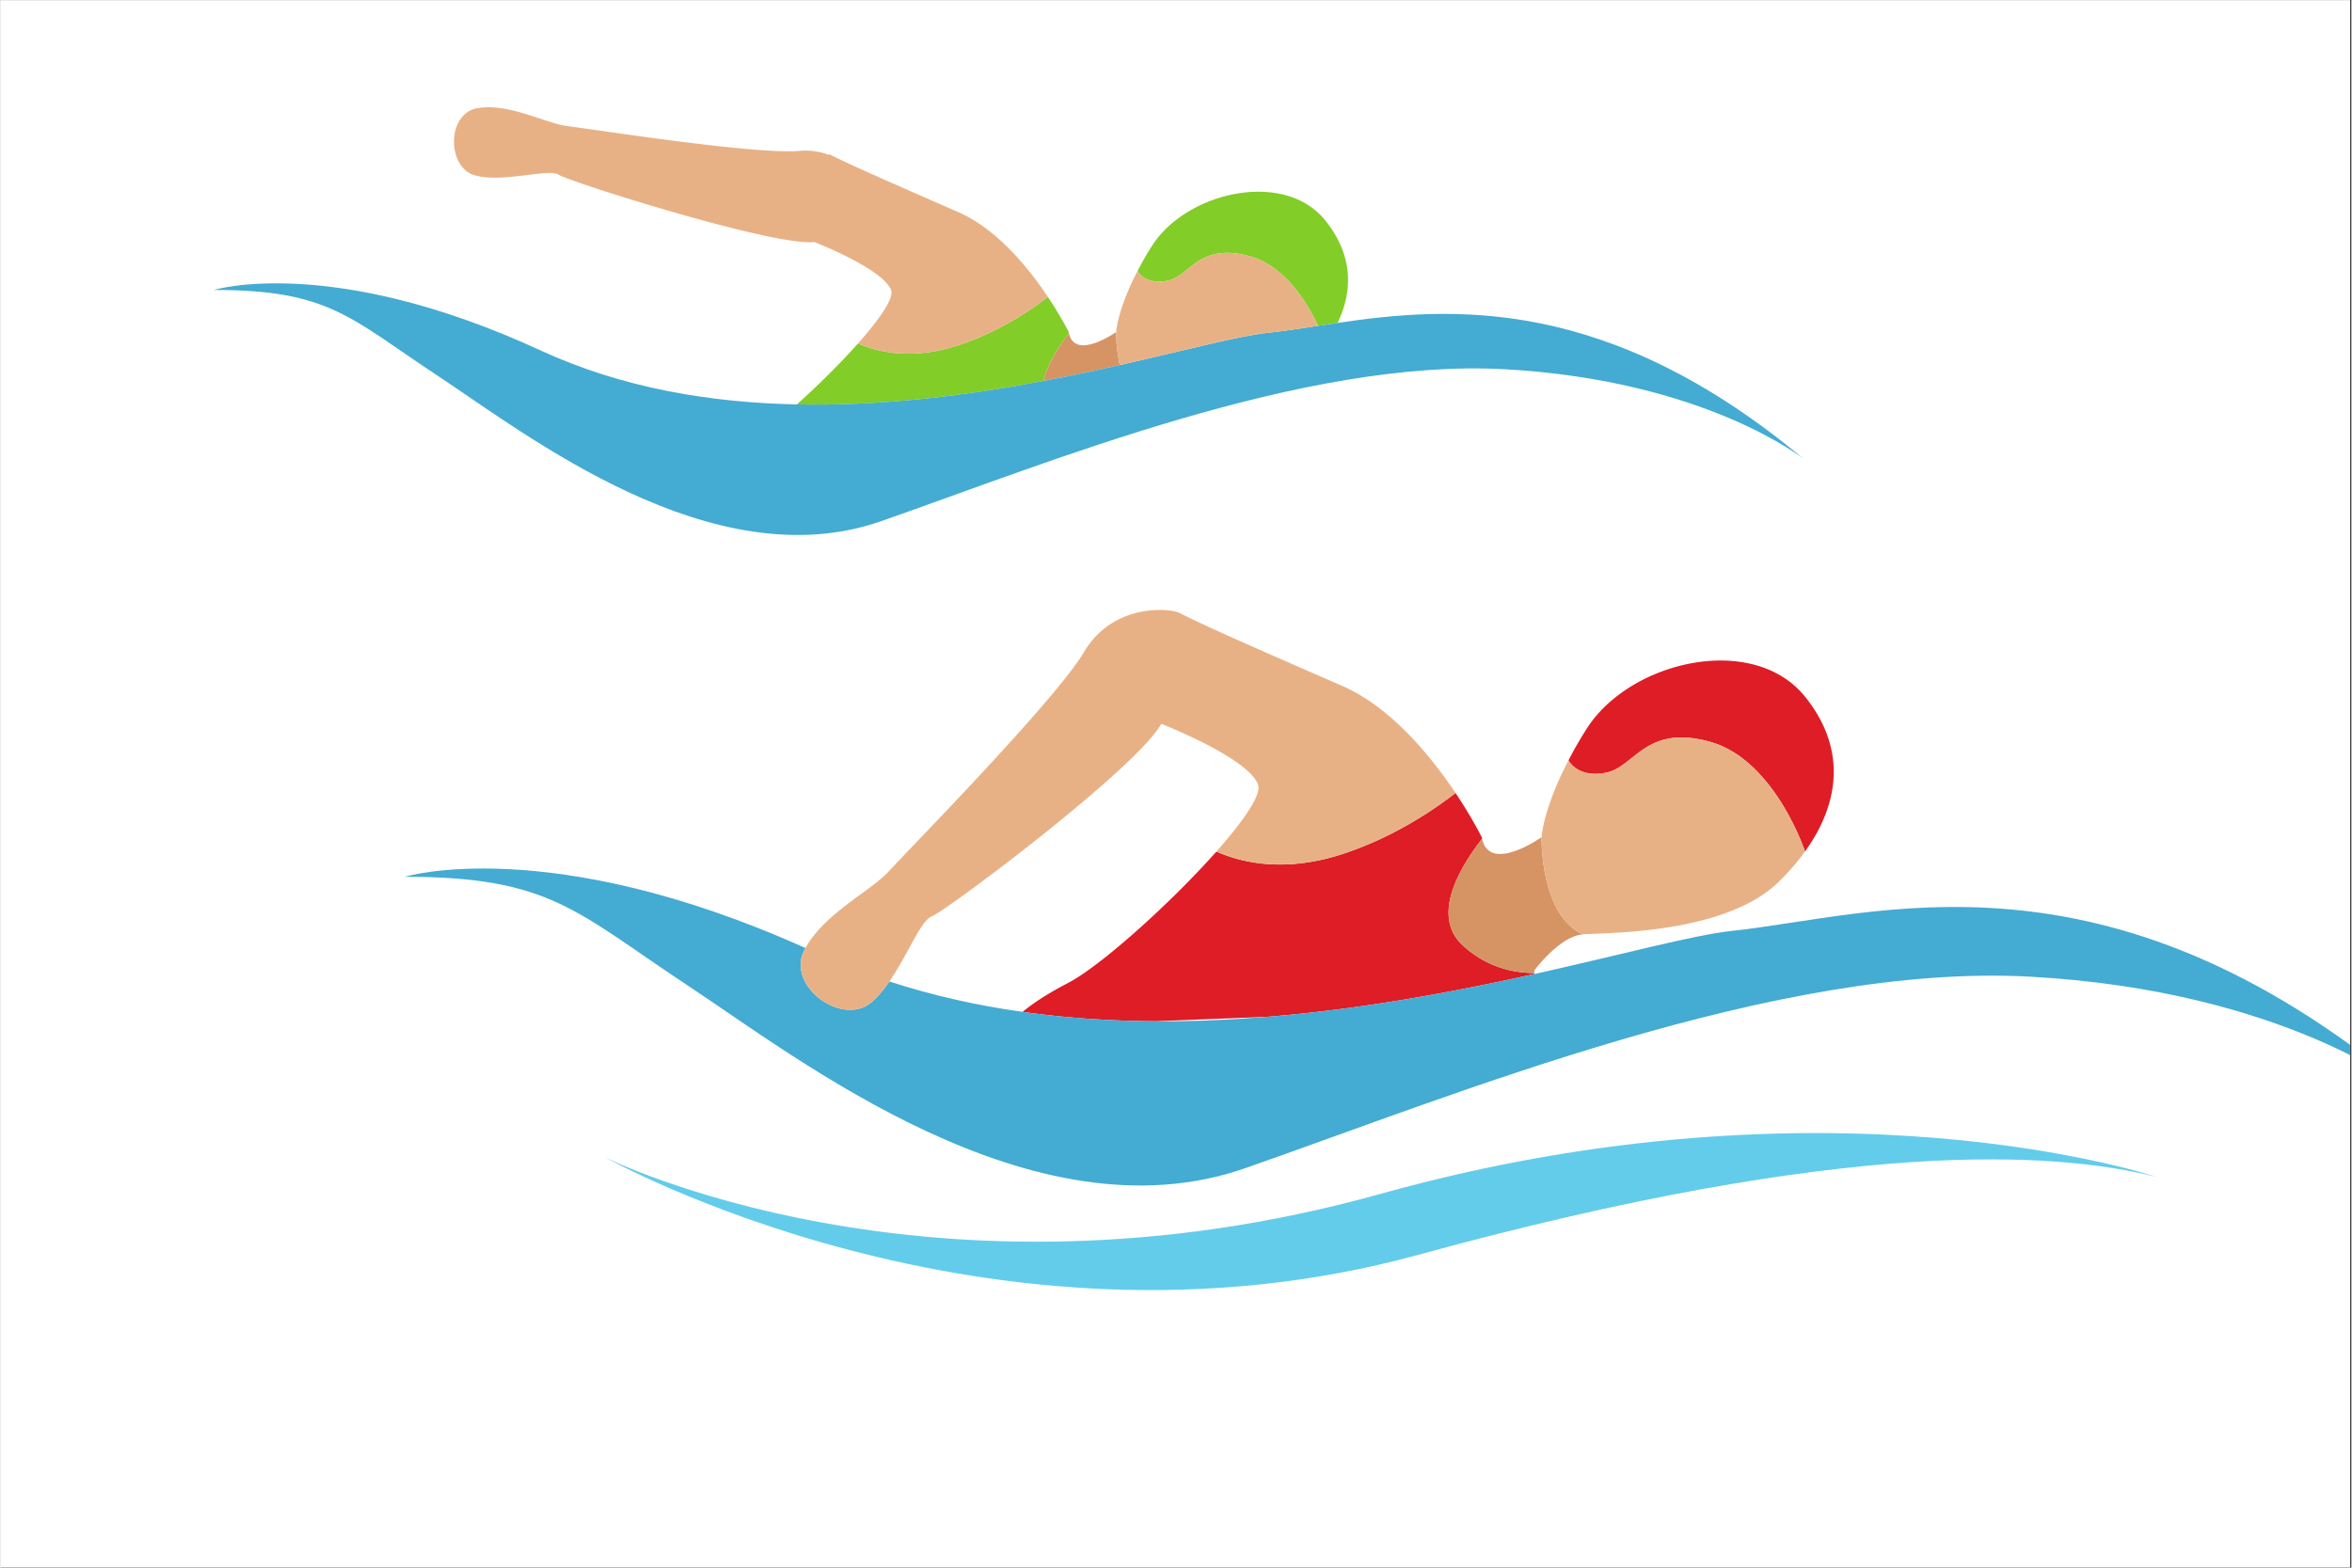 <svg xmlns="http://www.w3.org/2000/svg" width="300" height="200" version="1.0" viewBox="0 0 224.88 150"><rect x="0" y="0" width="224.88" height="150" fill="#333333" stroke="none"/><defs><clipPath id="a"><path d="M0 .04h224.762v149.92H0Zm0 0"/></clipPath><clipPath id="b"><path d="M38 83h186.762v31H38Zm0 0"/></clipPath><clipPath id="c"><path d="M20.395 27H173v25H20.395Zm0 0"/></clipPath></defs><g fill="#fff" clip-path="url(#a)"><path d="M0 .04h224.879v157.417H0Zm0 0"/><path d="M0 .04h224.879v149.92H0Zm0 0"/><path d="M0 .04h224.879v149.92H0Zm0 0"/></g><path fill="#82cd27" d="M100.184 28.41c-2.141 1.645-5.008 3.438-8.454 4.59-4.37 1.465-7.664.758-9.707-.14-1.687 1.902-3.82 4.019-5.855 5.835 8.316.172 16.473-.898 23.605-2.246.372-1.664 1.493-3.367 2.426-4.558l-.023-.125s-.723-1.45-1.992-3.356M126.73 21.102c-3.94-4.922-13.347-2.73-16.609 2.46a29.064 29.064 0 0 0-1.36 2.372c.016.03.704 1.355 2.86.93 2.172-.43 2.992-3.704 7.895-2.34 3.363.93 5.504 4.503 6.52 6.652.597-.094 1.222-.192 1.859-.281 1.5-3.086 1.476-6.5-1.165-9.793"/><path fill="#de1d26" d="m141.719 80.262-.031-.157s-.903-1.828-2.504-4.23c-2.696 2.074-6.32 4.336-10.649 5.785-5.508 1.844-9.668.945-12.23-.18-4.356 4.91-11.07 10.954-14.196 12.575-2.156 1.117-3.5 2.062-4.343 2.761 4.23.602 8.484.875 12.699.899l10.625-.418c9.355-.758 18.176-2.445 25.629-4.098v-.094c-1.992-.015-4.582-.55-6.86-2.664-3.066-2.84-.214-7.523 1.86-10.18M151.695 69.777a37.187 37.187 0 0 0-1.71 2.98c.023.04.882 1.712 3.597 1.177 2.746-.543 3.781-4.676 9.953-2.954 6.176 1.72 9.078 10.493 9.078 10.493 3.23-4.48 4.067-9.754.016-14.797-4.977-6.2-16.816-3.45-20.934 3.101"/><path fill="#63cceb" d="M206.203 112.602s-30.992-10.426-74.191 1.628c-43.2 12.055-74.192-3.496-74.192-3.496s36.633 20.606 77.79 9.332c41.152-11.28 60.91-9.867 70.593-7.464"/><path fill="#d69364" d="M141.719 80.262c-2.074 2.656-4.926 7.34-1.86 10.18 2.278 2.113 4.868 2.648 6.86 2.663v-.253s2.402-3.274 4.633-3.45c-4.114-1.89-3.942-9.297-3.942-9.297s-4.937 3.504-5.691.157M102.2 31.89c-.934 1.192-2.055 2.895-2.427 4.56 2.575-.485 5.02-1.005 7.29-1.524-.387-1.668-.344-3.16-.344-3.16s-3.918 2.78-4.52.125"/><g clip-path="url(#b)"><path fill="#44abd3" d="M194.2 93.453c24.26 1.34 36.081 10.828 36.081 10.828-29.105-24.34-51.004-16.656-64.629-15.215-3.699.395-10.43 2.239-18.933 4.133-7.453 1.653-16.274 3.34-25.63 4.098-3.484.285-7.042.441-10.624.418-4.215-.024-8.469-.297-12.7-.899-4.296-.597-8.566-1.546-12.742-2.91-.539.79-1.128 1.512-1.785 2.047-2.746 2.238-8.086-1.57-6.37-5.02l.128-.222c-24.578-11.035-38.328-6.82-38.328-6.82 13.945 0 16.375 3.347 26.984 10.351 10.61 6.996 33.047 24.649 53.422 17.528 20.367-7.118 50.871-19.66 75.125-18.317"/></g><g clip-path="url(#c)"><path fill="#44abd3" d="M84.223 49.871c16.168-5.652 40.386-15.601 59.644-14.543 19.25 1.063 28.637 8.602 28.637 8.602-18.816-15.735-33.836-14.617-44.61-13.035-.636.09-1.261.187-1.859.28-1.738.262-3.355.516-4.836.673-2.804.297-7.808 1.656-14.136 3.078-2.27.52-4.715 1.039-7.29 1.523-7.132 1.348-15.289 2.418-23.605 2.246-8.27-.164-16.715-1.57-24.488-5.152-20.055-9.258-31.285-5.8-31.285-5.8 11.066 0 12.996 2.66 21.421 8.214 8.422 5.555 26.239 19.566 42.407 13.914"/></g><path fill="#e8b185" d="m76.996 90.71-.129.224c-1.715 3.449 3.625 7.257 6.371 5.02.657-.536 1.246-1.259 1.785-2.048 1.754-2.535 3-5.828 4.043-6.222 1.38-.52 19.563-14.121 21.965-18.426 0 0 8.41 3.277 9.266 5.851.32.965-1.43 3.473-3.992 6.371 2.562 1.125 6.722 2.024 12.23.18 4.328-1.45 7.953-3.71 10.649-5.785-2.336-3.488-6.149-8.188-10.82-10.238-7.895-3.438-13.227-5.778-15.563-6.977-.985-.504-6.403-.937-9.149 3.711-2.746 4.649-16.996 19.133-18.71 21.024-1.68 1.851-6.141 4-7.946 7.316M172.613 81.473s-2.902-8.774-9.078-10.493c-6.172-1.722-7.207 2.41-9.953 2.954-2.715.535-3.574-1.137-3.598-1.176-2.445 4.687-2.574 7.347-2.574 7.347s-.172 7.407 3.942 9.297c2.23-.172 13.554 0 18.703-4.984.957-.93 1.82-1.918 2.558-2.945M106.719 31.766s-.043 1.492.344 3.16c6.328-1.422 11.332-2.781 14.136-3.078 1.48-.157 3.098-.41 4.836-.672-1.015-2.149-3.156-5.723-6.52-6.653-4.902-1.363-5.722 1.91-7.894 2.34-2.156.426-2.844-.898-2.86-.93-1.945 3.727-2.042 5.833-2.042 5.833M45.383 16.781c2.707.742 7.043-.707 8.012-.058.964.652 20.57 6.87 24.449 6.437 0 0 6.672 2.59 7.351 4.64.246.766-1.129 2.759-3.172 5.06 2.043.898 5.336 1.605 9.707.14 3.446-1.152 6.313-2.945 8.454-4.59-1.844-2.773-4.871-6.504-8.594-8.125-6.262-2.738-10.492-4.59-12.344-5.543l-.02.074a6.335 6.335 0 0 0-2.82-.379c-4.254.38-20.16-2.14-22.176-2.37-2.007-.231-5.566-2.215-8.578-1.727-3.007.484-2.984 5.7-.27 6.441"/></svg>